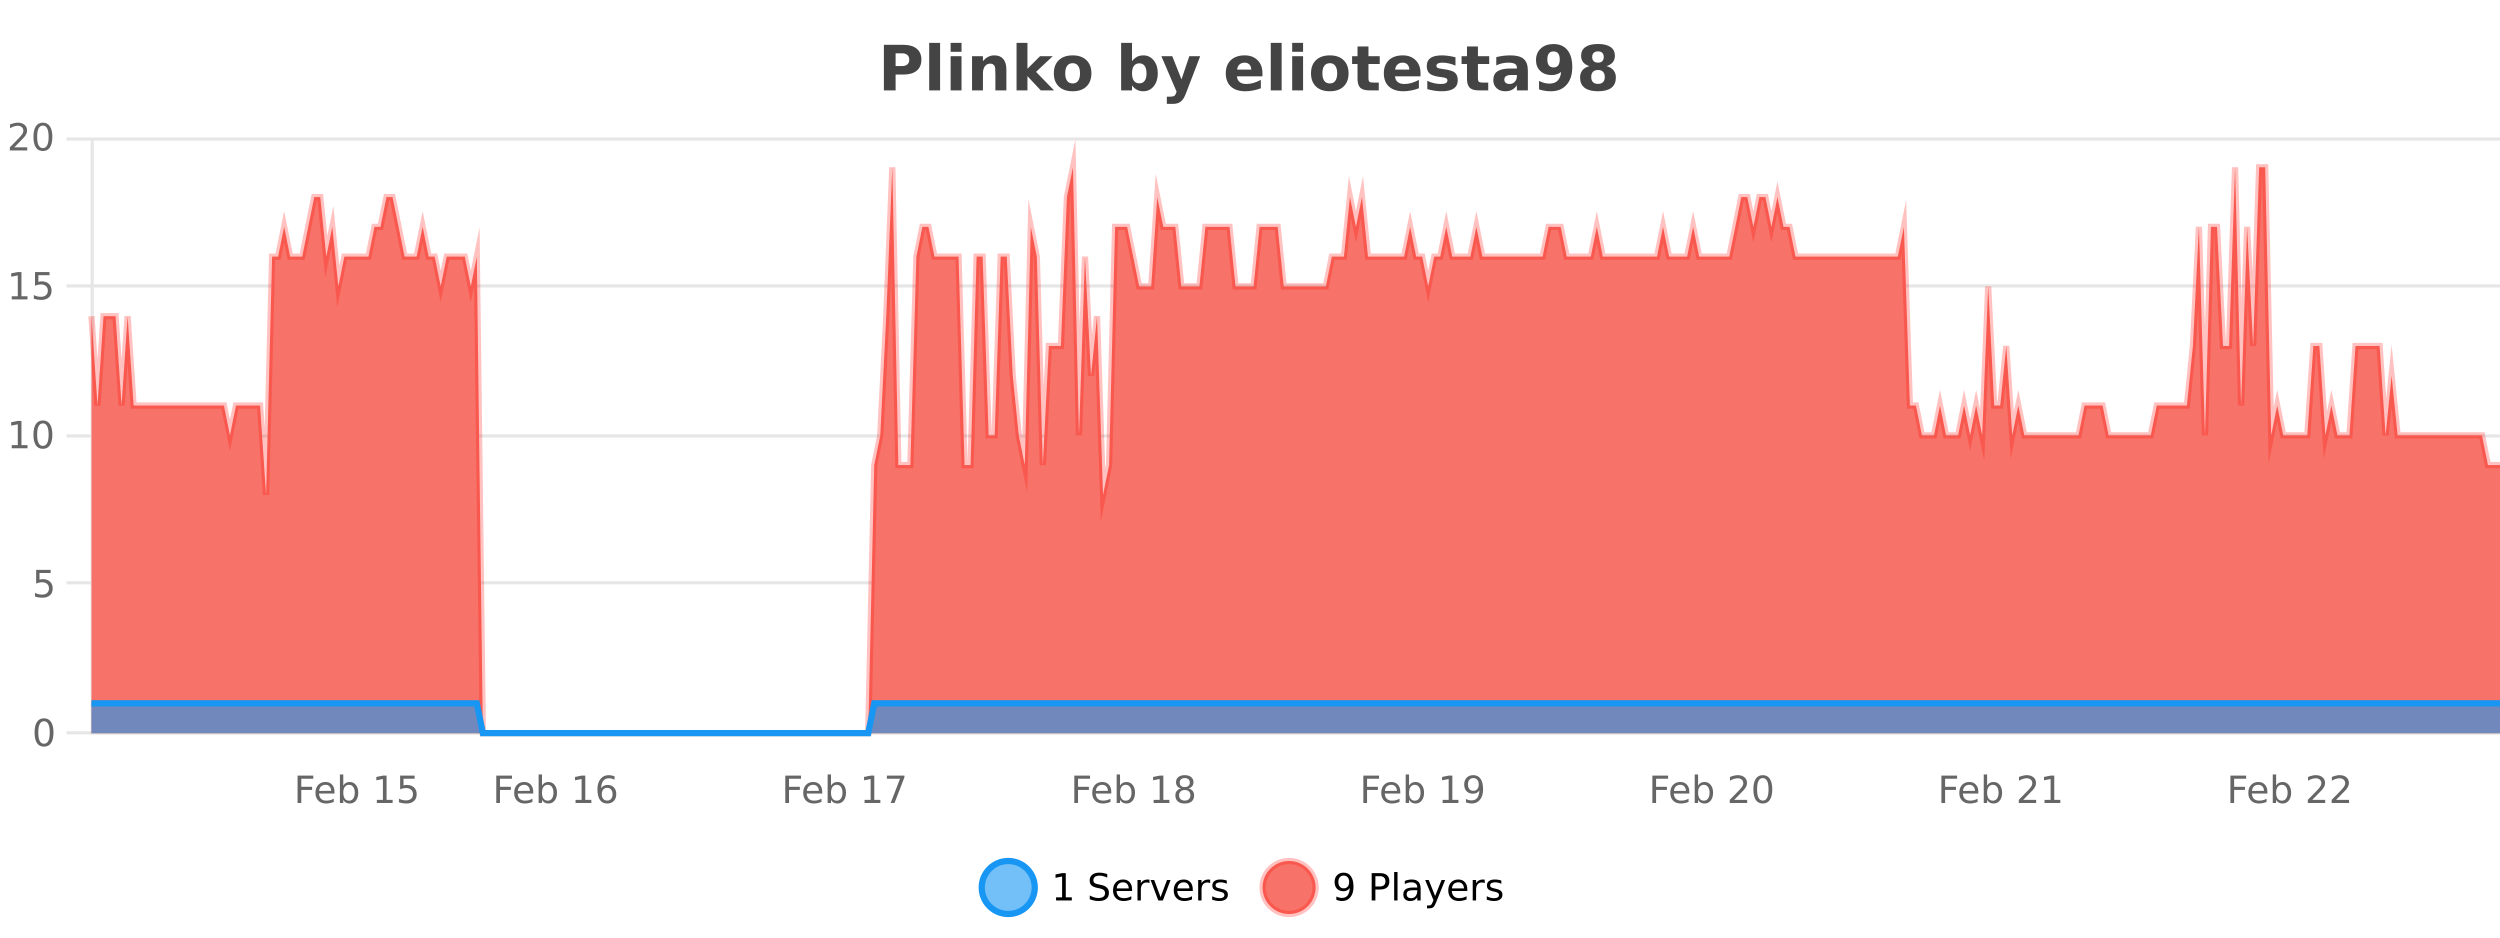 <?xml version="1.0" encoding="UTF-8"?>
<svg xmlns="http://www.w3.org/2000/svg" xmlns:xlink="http://www.w3.org/1999/xlink" width="800pt" height="300pt" viewBox="0 0 800 300" version="1.1">
<defs>
<clipPath id="clip1">
  <path d="M 285 263 L 360 263 L 360 300 L 285 300 Z M 285 263 "/>
</clipPath>
<clipPath id="clip2">
  <path d="M 375 263 L 450 263 L 450 300 L 375 300 Z M 375 263 "/>
</clipPath>
<clipPath id="clip3">
  <path d="M 29.27 53 L 800 53 L 800 234.602 L 29.27 234.602 Z M 29.27 53 "/>
</clipPath>
<clipPath id="clip4">
  <path d="M 28.27 43 L 800 43 L 800 235.602 L 28.27 235.602 Z M 28.27 43 "/>
</clipPath>
<clipPath id="clip5">
  <path d="M 29.27 225 L 800 225 L 800 234.602 L 29.27 234.602 Z M 29.27 225 "/>
</clipPath>
<clipPath id="clip6">
  <path d="M 28.27 196 L 800 196 L 800 235.602 L 28.27 235.602 Z M 28.27 196 "/>
</clipPath>
</defs>
<g id="surface336871">
<rect x="0" y="0" width="800" height="300" style="fill:rgb(100%,100%,100%);fill-opacity:1;stroke:none;"/>
<path style="fill:none;stroke-width:1;stroke-linecap:butt;stroke-linejoin:miter;stroke:rgb(0%,0%,0%);stroke-opacity:0.098;stroke-miterlimit:10;" d="M 30 234.5 L 800 234.5 "/>
<path style="fill:none;stroke-width:1;stroke-linecap:butt;stroke-linejoin:miter;stroke:rgb(0%,0%,0%);stroke-opacity:0.098;stroke-miterlimit:10;" d="M 21.27 234.5 L 29 234.5 "/>
<path style="fill:none;stroke-width:1;stroke-linecap:butt;stroke-linejoin:miter;stroke:rgb(0%,0%,0%);stroke-opacity:0.098;stroke-miterlimit:10;" d="M 30 186.5 L 800 186.5 "/>
<path style="fill:none;stroke-width:1;stroke-linecap:butt;stroke-linejoin:miter;stroke:rgb(0%,0%,0%);stroke-opacity:0.098;stroke-miterlimit:10;" d="M 21.27 186.5 L 29 186.5 "/>
<path style="fill:none;stroke-width:1;stroke-linecap:butt;stroke-linejoin:miter;stroke:rgb(0%,0%,0%);stroke-opacity:0.098;stroke-miterlimit:10;" d="M 30 139.5 L 800 139.5 "/>
<path style="fill:none;stroke-width:1;stroke-linecap:butt;stroke-linejoin:miter;stroke:rgb(0%,0%,0%);stroke-opacity:0.098;stroke-miterlimit:10;" d="M 21.27 139.5 L 29 139.5 "/>
<path style="fill:none;stroke-width:1;stroke-linecap:butt;stroke-linejoin:miter;stroke:rgb(0%,0%,0%);stroke-opacity:0.098;stroke-miterlimit:10;" d="M 30 91.5 L 800 91.5 "/>
<path style="fill:none;stroke-width:1;stroke-linecap:butt;stroke-linejoin:miter;stroke:rgb(0%,0%,0%);stroke-opacity:0.098;stroke-miterlimit:10;" d="M 21.27 91.5 L 29 91.5 "/>
<path style="fill:none;stroke-width:1;stroke-linecap:butt;stroke-linejoin:miter;stroke:rgb(0%,0%,0%);stroke-opacity:0.098;stroke-miterlimit:10;" d="M 30 44.5 L 800 44.5 "/>
<path style="fill:none;stroke-width:1;stroke-linecap:butt;stroke-linejoin:miter;stroke:rgb(0%,0%,0%);stroke-opacity:0.098;stroke-miterlimit:10;" d="M 21.27 44.5 L 29 44.5 "/>
<path style=" stroke:none;fill-rule:nonzero;fill:rgb(9.02%,58.824%,95.294%);fill-opacity:0.6;" d="M 331.121 284 C 331.121 288.688 327.324 292.484 322.637 292.484 C 317.953 292.484 314.152 288.688 314.152 284 C 314.152 279.312 317.953 275.516 322.637 275.516 C 327.324 275.516 331.121 279.312 331.121 284 Z M 331.121 284 "/>
<g clip-path="url(#clip1)" clip-rule="nonzero">
<path style="fill:none;stroke-width:2;stroke-linecap:butt;stroke-linejoin:miter;stroke:rgb(9.02%,58.824%,95.294%);stroke-opacity:1;stroke-miterlimit:10;" d="M 331.121 284 C 331.121 288.688 327.324 292.484 322.637 292.484 C 317.953 292.484 314.152 288.688 314.152 284 C 314.152 279.312 317.953 275.516 322.637 275.516 C 327.324 275.516 331.121 279.312 331.121 284 Z M 331.121 284 "/>
</g>
<path style=" stroke:none;fill-rule:nonzero;fill:rgb(0%,0%,0%);fill-opacity:1;" d="M 337.938 287.156 L 339.875 287.156 L 339.875 280.484 L 337.766 280.906 L 337.766 279.828 L 339.859 279.406 L 341.047 279.406 L 341.047 287.156 L 342.984 287.156 L 342.984 288.156 L 337.938 288.156 Z M 354.32 279.688 L 354.32 280.844 C 353.871 280.637 353.445 280.48 353.039 280.375 C 352.641 280.262 352.262 280.203 351.898 280.203 C 351.25 280.203 350.75 280.328 350.398 280.578 C 350.055 280.828 349.883 281.188 349.883 281.656 C 349.883 282.043 349.996 282.336 350.227 282.531 C 350.453 282.73 350.898 282.887 351.555 283 L 352.258 283.156 C 353.141 283.324 353.793 283.621 354.211 284.047 C 354.637 284.465 354.852 285.027 354.852 285.734 C 354.852 286.59 354.562 287.234 353.992 287.672 C 353.43 288.109 352.594 288.328 351.492 288.328 C 351.086 288.328 350.648 288.281 350.18 288.188 C 349.711 288.094 349.227 287.953 348.727 287.766 L 348.727 286.547 C 349.203 286.82 349.672 287.023 350.133 287.156 C 350.602 287.293 351.055 287.359 351.492 287.359 C 352.168 287.359 352.688 287.23 353.055 286.969 C 353.43 286.699 353.617 286.32 353.617 285.828 C 353.617 285.402 353.48 285.07 353.211 284.828 C 352.949 284.578 352.516 284.398 351.914 284.281 L 351.195 284.141 C 350.309 283.965 349.668 283.688 349.273 283.312 C 348.887 282.938 348.695 282.418 348.695 281.75 C 348.695 280.969 348.965 280.359 349.508 279.922 C 350.047 279.477 350.797 279.25 351.758 279.25 C 352.172 279.25 352.59 279.289 353.008 279.359 C 353.434 279.434 353.871 279.543 354.32 279.688 Z M 362.266 284.609 L 362.266 285.125 L 357.297 285.125 C 357.348 285.875 357.57 286.445 357.969 286.828 C 358.375 287.215 358.93 287.406 359.641 287.406 C 360.055 287.406 360.457 287.359 360.844 287.266 C 361.238 287.164 361.629 287.008 362.016 286.797 L 362.016 287.828 C 361.617 287.984 361.219 288.105 360.812 288.188 C 360.406 288.281 359.992 288.328 359.578 288.328 C 358.535 288.328 357.707 288.027 357.094 287.422 C 356.477 286.809 356.172 285.98 356.172 284.938 C 356.172 283.867 356.461 283.016 357.047 282.391 C 357.629 281.758 358.41 281.438 359.391 281.438 C 360.273 281.438 360.973 281.727 361.484 282.297 C 362.004 282.859 362.266 283.633 362.266 284.609 Z M 361.188 284.281 C 361.176 283.699 361.008 283.23 360.688 282.875 C 360.363 282.523 359.938 282.344 359.406 282.344 C 358.801 282.344 358.316 282.516 357.953 282.859 C 357.598 283.203 357.395 283.684 357.344 284.297 Z M 367.836 282.594 C 367.711 282.531 367.574 282.484 367.43 282.453 C 367.293 282.414 367.137 282.391 366.961 282.391 C 366.355 282.391 365.887 282.59 365.555 282.984 C 365.23 283.383 365.07 283.953 365.07 284.703 L 365.07 288.156 L 363.992 288.156 L 363.992 281.594 L 365.07 281.594 L 365.07 282.609 C 365.297 282.215 365.594 281.922 365.961 281.734 C 366.324 281.539 366.766 281.438 367.289 281.438 C 367.359 281.438 367.438 281.445 367.523 281.453 C 367.617 281.465 367.715 281.48 367.82 281.5 Z M 368.195 281.594 L 369.336 281.594 L 371.383 287.094 L 373.445 281.594 L 374.586 281.594 L 372.117 288.156 L 370.648 288.156 Z M 381.688 284.609 L 381.688 285.125 L 376.719 285.125 C 376.77 285.875 376.992 286.445 377.391 286.828 C 377.797 287.215 378.352 287.406 379.062 287.406 C 379.477 287.406 379.879 287.359 380.266 287.266 C 380.66 287.164 381.051 287.008 381.438 286.797 L 381.438 287.828 C 381.039 287.984 380.641 288.105 380.234 288.188 C 379.828 288.281 379.414 288.328 379 288.328 C 377.957 288.328 377.129 288.027 376.516 287.422 C 375.898 286.809 375.594 285.98 375.594 284.938 C 375.594 283.867 375.883 283.016 376.469 282.391 C 377.051 281.758 377.832 281.438 378.812 281.438 C 379.695 281.438 380.395 281.727 380.906 282.297 C 381.426 282.859 381.688 283.633 381.688 284.609 Z M 380.609 284.281 C 380.598 283.699 380.43 283.23 380.109 282.875 C 379.785 282.523 379.359 282.344 378.828 282.344 C 378.223 282.344 377.738 282.516 377.375 282.859 C 377.02 283.203 376.816 283.684 376.766 284.297 Z M 387.258 282.594 C 387.133 282.531 386.996 282.484 386.852 282.453 C 386.715 282.414 386.559 282.391 386.383 282.391 C 385.777 282.391 385.309 282.59 384.977 282.984 C 384.652 283.383 384.492 283.953 384.492 284.703 L 384.492 288.156 L 383.414 288.156 L 383.414 281.594 L 384.492 281.594 L 384.492 282.609 C 384.719 282.215 385.016 281.922 385.383 281.734 C 385.746 281.539 386.188 281.438 386.711 281.438 C 386.781 281.438 386.859 281.445 386.945 281.453 C 387.039 281.465 387.137 281.48 387.242 281.5 Z M 392.562 281.781 L 392.562 282.812 C 392.258 282.656 391.941 282.543 391.609 282.469 C 391.285 282.387 390.945 282.344 390.594 282.344 C 390.062 282.344 389.66 282.43 389.391 282.594 C 389.117 282.75 388.984 282.996 388.984 283.328 C 388.984 283.578 389.078 283.777 389.266 283.922 C 389.461 284.059 389.852 284.188 390.438 284.312 L 390.797 284.406 C 391.566 284.562 392.113 284.793 392.438 285.094 C 392.758 285.398 392.922 285.812 392.922 286.344 C 392.922 286.961 392.676 287.445 392.188 287.797 C 391.707 288.152 391.047 288.328 390.203 288.328 C 389.848 288.328 389.477 288.289 389.094 288.219 C 388.719 288.156 388.32 288.059 387.906 287.922 L 387.906 286.797 C 388.301 287.008 388.691 287.164 389.078 287.266 C 389.461 287.371 389.848 287.422 390.234 287.422 C 390.734 287.422 391.117 287.34 391.391 287.172 C 391.672 286.996 391.812 286.746 391.812 286.422 C 391.812 286.133 391.711 285.906 391.516 285.75 C 391.316 285.594 390.883 285.445 390.219 285.297 L 389.844 285.219 C 389.176 285.074 388.691 284.855 388.391 284.562 C 388.098 284.273 387.953 283.875 387.953 283.375 C 387.953 282.75 388.172 282.273 388.609 281.938 C 389.047 281.605 389.664 281.438 390.469 281.438 C 390.863 281.438 391.238 281.469 391.594 281.531 C 391.945 281.586 392.27 281.668 392.562 281.781 Z M 332.637 277.016 "/>
<path style=" stroke:none;fill-rule:nonzero;fill:rgb(96.863%,44.706%,40.784%);fill-opacity:1;" d="M 420.988 284 C 420.988 288.688 417.191 292.484 412.504 292.484 C 407.82 292.484 404.02 288.688 404.02 284 C 404.02 279.312 407.82 275.516 412.504 275.516 C 417.191 275.516 420.988 279.312 420.988 284 Z M 420.988 284 "/>
<g clip-path="url(#clip2)" clip-rule="nonzero">
<path style="fill:none;stroke-width:2;stroke-linecap:butt;stroke-linejoin:miter;stroke:rgb(100%,4.706%,0%);stroke-opacity:0.247;stroke-miterlimit:10;" d="M 420.988 284 C 420.988 288.688 417.191 292.484 412.504 292.484 C 407.82 292.484 404.02 288.688 404.02 284 C 404.02 279.312 407.82 275.516 412.504 275.516 C 417.191 275.516 420.988 279.312 420.988 284 Z M 420.988 284 "/>
</g>
<path style=" stroke:none;fill-rule:nonzero;fill:rgb(0%,0%,0%);fill-opacity:1;" d="M 427.633 287.969 L 427.633 286.891 C 427.934 287.039 428.234 287.148 428.539 287.219 C 428.84 287.293 429.141 287.328 429.445 287.328 C 430.227 287.328 430.82 287.07 431.227 286.547 C 431.641 286.016 431.875 285.215 431.93 284.141 C 431.711 284.484 431.422 284.746 431.07 284.922 C 430.727 285.102 430.34 285.188 429.914 285.188 C 429.039 285.188 428.344 284.93 427.836 284.406 C 427.324 283.875 427.07 283.148 427.07 282.219 C 427.07 281.324 427.336 280.605 427.867 280.062 C 428.398 279.523 429.105 279.25 429.992 279.25 C 431 279.25 431.773 279.641 432.305 280.422 C 432.844 281.195 433.117 282.32 433.117 283.797 C 433.117 285.172 432.789 286.273 432.133 287.094 C 431.477 287.918 430.594 288.328 429.492 288.328 C 429.188 288.328 428.887 288.297 428.586 288.234 C 428.281 288.18 427.965 288.094 427.633 287.969 Z M 429.992 284.266 C 430.523 284.266 430.945 284.086 431.258 283.719 C 431.57 283.355 431.727 282.855 431.727 282.219 C 431.727 281.594 431.57 281.102 431.258 280.734 C 430.945 280.371 430.523 280.188 429.992 280.188 C 429.461 280.188 429.039 280.371 428.727 280.734 C 428.422 281.102 428.273 281.594 428.273 282.219 C 428.273 282.855 428.422 283.355 428.727 283.719 C 429.039 284.086 429.461 284.266 429.992 284.266 Z M 440.125 280.375 L 440.125 283.672 L 441.609 283.672 C 442.16 283.672 442.586 283.531 442.891 283.25 C 443.191 282.961 443.344 282.547 443.344 282.016 C 443.344 281.496 443.191 281.094 442.891 280.812 C 442.586 280.523 442.16 280.375 441.609 280.375 Z M 438.938 279.406 L 441.609 279.406 C 442.598 279.406 443.344 279.633 443.844 280.078 C 444.344 280.516 444.594 281.164 444.594 282.016 C 444.594 282.883 444.344 283.539 443.844 283.984 C 443.344 284.422 442.598 284.641 441.609 284.641 L 440.125 284.641 L 440.125 288.156 L 438.938 288.156 Z M 446.129 279.031 L 447.207 279.031 L 447.207 288.156 L 446.129 288.156 Z M 452.445 284.859 C 451.578 284.859 450.977 284.961 450.633 285.156 C 450.297 285.355 450.133 285.695 450.133 286.172 C 450.133 286.559 450.258 286.867 450.508 287.094 C 450.766 287.312 451.109 287.422 451.539 287.422 C 452.141 287.422 452.621 287.215 452.977 286.797 C 453.34 286.371 453.523 285.805 453.523 285.094 L 453.523 284.859 Z M 454.602 284.406 L 454.602 288.156 L 453.523 288.156 L 453.523 287.156 C 453.273 287.555 452.965 287.852 452.602 288.047 C 452.234 288.234 451.789 288.328 451.258 288.328 C 450.578 288.328 450.043 288.141 449.648 287.766 C 449.25 287.383 449.055 286.875 449.055 286.25 C 449.055 285.512 449.297 284.953 449.789 284.578 C 450.289 284.203 451.027 284.016 452.008 284.016 L 453.523 284.016 L 453.523 283.906 C 453.523 283.406 453.355 283.023 453.023 282.75 C 452.699 282.48 452.246 282.344 451.664 282.344 C 451.289 282.344 450.918 282.391 450.555 282.484 C 450.199 282.578 449.859 282.715 449.539 282.891 L 449.539 281.891 C 449.934 281.734 450.312 281.621 450.68 281.547 C 451.055 281.477 451.418 281.438 451.773 281.438 C 452.719 281.438 453.43 281.684 453.898 282.172 C 454.367 282.664 454.602 283.406 454.602 284.406 Z M 459.551 288.766 C 459.246 289.547 458.949 290.055 458.66 290.297 C 458.367 290.535 457.98 290.656 457.504 290.656 L 456.645 290.656 L 456.645 289.75 L 457.27 289.75 C 457.57 289.75 457.801 289.676 457.957 289.531 C 458.121 289.395 458.305 289.066 458.504 288.547 L 458.707 288.047 L 456.051 281.594 L 457.191 281.594 L 459.238 286.719 L 461.301 281.594 L 462.441 281.594 Z M 469.543 284.609 L 469.543 285.125 L 464.574 285.125 C 464.625 285.875 464.848 286.445 465.246 286.828 C 465.652 287.215 466.207 287.406 466.918 287.406 C 467.332 287.406 467.734 287.359 468.121 287.266 C 468.516 287.164 468.906 287.008 469.293 286.797 L 469.293 287.828 C 468.895 287.984 468.496 288.105 468.09 288.188 C 467.684 288.281 467.27 288.328 466.855 288.328 C 465.812 288.328 464.984 288.027 464.371 287.422 C 463.754 286.809 463.449 285.98 463.449 284.938 C 463.449 283.867 463.738 283.016 464.324 282.391 C 464.906 281.758 465.688 281.438 466.668 281.438 C 467.551 281.438 468.25 281.727 468.762 282.297 C 469.281 282.859 469.543 283.633 469.543 284.609 Z M 468.465 284.281 C 468.453 283.699 468.285 283.23 467.965 282.875 C 467.641 282.523 467.215 282.344 466.684 282.344 C 466.078 282.344 465.594 282.516 465.23 282.859 C 464.875 283.203 464.672 283.684 464.621 284.297 Z M 475.113 282.594 C 474.988 282.531 474.852 282.484 474.707 282.453 C 474.57 282.414 474.414 282.391 474.238 282.391 C 473.633 282.391 473.164 282.59 472.832 282.984 C 472.508 283.383 472.348 283.953 472.348 284.703 L 472.348 288.156 L 471.27 288.156 L 471.27 281.594 L 472.348 281.594 L 472.348 282.609 C 472.574 282.215 472.871 281.922 473.238 281.734 C 473.602 281.539 474.043 281.438 474.566 281.438 C 474.637 281.438 474.715 281.445 474.801 281.453 C 474.895 281.465 474.992 281.48 475.098 281.5 Z M 480.422 281.781 L 480.422 282.812 C 480.117 282.656 479.801 282.543 479.469 282.469 C 479.145 282.387 478.805 282.344 478.453 282.344 C 477.922 282.344 477.52 282.43 477.25 282.594 C 476.977 282.75 476.844 282.996 476.844 283.328 C 476.844 283.578 476.938 283.777 477.125 283.922 C 477.32 284.059 477.711 284.188 478.297 284.312 L 478.656 284.406 C 479.426 284.562 479.973 284.793 480.297 285.094 C 480.617 285.398 480.781 285.812 480.781 286.344 C 480.781 286.961 480.535 287.445 480.047 287.797 C 479.566 288.152 478.906 288.328 478.062 288.328 C 477.707 288.328 477.336 288.289 476.953 288.219 C 476.578 288.156 476.18 288.059 475.766 287.922 L 475.766 286.797 C 476.16 287.008 476.551 287.164 476.938 287.266 C 477.32 287.371 477.707 287.422 478.094 287.422 C 478.594 287.422 478.977 287.34 479.25 287.172 C 479.531 286.996 479.672 286.746 479.672 286.422 C 479.672 286.133 479.57 285.906 479.375 285.75 C 479.176 285.594 478.742 285.445 478.078 285.297 L 477.703 285.219 C 477.035 285.074 476.551 284.855 476.25 284.562 C 475.957 284.273 475.812 283.875 475.812 283.375 C 475.812 282.75 476.031 282.273 476.469 281.938 C 476.906 281.605 477.523 281.438 478.328 281.438 C 478.723 281.438 479.098 281.469 479.453 281.531 C 479.805 281.586 480.129 281.668 480.422 281.781 Z M 422.504 277.016 "/>
<path style=" stroke:none;fill-rule:nonzero;fill:rgb(26.667%,26.667%,26.667%);fill-opacity:1;" d="M 282.844 14.344 L 289.078 14.344 C 290.93 14.344 292.352 14.758 293.344 15.578 C 294.344 16.402 294.844 17.574 294.844 19.094 C 294.844 20.625 294.344 21.805 293.344 22.625 C 292.352 23.449 290.93 23.859 289.078 23.859 L 286.594 23.859 L 286.594 28.922 L 282.844 28.922 Z M 286.594 17.062 L 286.594 21.141 L 288.672 21.141 C 289.398 21.141 289.961 20.965 290.359 20.609 C 290.766 20.258 290.969 19.75 290.969 19.094 C 290.969 18.449 290.766 17.949 290.359 17.594 C 289.961 17.242 289.398 17.062 288.672 17.062 Z M 297.344 13.719 L 300.828 13.719 L 300.828 28.922 L 297.344 28.922 Z M 304.203 17.984 L 307.688 17.984 L 307.688 28.922 L 304.203 28.922 Z M 304.203 13.719 L 307.688 13.719 L 307.688 16.578 L 304.203 16.578 Z M 322.039 22.266 L 322.039 28.922 L 318.523 28.922 L 318.523 23.828 C 318.523 22.883 318.5 22.23 318.461 21.875 C 318.418 21.512 318.344 21.246 318.242 21.078 C 318.105 20.852 317.918 20.672 317.68 20.547 C 317.449 20.422 317.184 20.359 316.883 20.359 C 316.152 20.359 315.578 20.641 315.164 21.203 C 314.746 21.766 314.539 22.547 314.539 23.547 L 314.539 28.922 L 311.055 28.922 L 311.055 17.984 L 314.539 17.984 L 314.539 19.578 C 315.07 18.945 315.633 18.477 316.227 18.172 C 316.82 17.871 317.469 17.719 318.18 17.719 C 319.449 17.719 320.406 18.109 321.055 18.891 C 321.711 19.664 322.039 20.789 322.039 22.266 Z M 325.297 13.719 L 328.781 13.719 L 328.781 22 L 332.812 17.984 L 336.875 17.984 L 331.531 23 L 337.297 28.922 L 333.047 28.922 L 328.781 24.359 L 328.781 28.922 L 325.297 28.922 Z M 343.262 20.219 C 342.48 20.219 341.887 20.5 341.48 21.062 C 341.074 21.617 340.871 22.418 340.871 23.469 C 340.871 24.512 341.074 25.312 341.48 25.875 C 341.887 26.43 342.48 26.703 343.262 26.703 C 344.02 26.703 344.598 26.43 344.996 25.875 C 345.402 25.312 345.605 24.512 345.605 23.469 C 345.605 22.418 345.402 21.617 344.996 21.062 C 344.598 20.5 344.02 20.219 343.262 20.219 Z M 343.262 17.719 C 345.137 17.719 346.598 18.23 347.652 19.25 C 348.715 20.262 349.246 21.668 349.246 23.469 C 349.246 25.262 348.715 26.668 347.652 27.688 C 346.598 28.699 345.137 29.203 343.262 29.203 C 341.363 29.203 339.887 28.699 338.824 27.688 C 337.762 26.668 337.23 25.262 337.23 23.469 C 337.23 21.668 337.762 20.262 338.824 19.25 C 339.887 18.23 341.363 17.719 343.262 17.719 Z M 364.574 26.672 C 365.324 26.672 365.895 26.402 366.293 25.859 C 366.688 25.309 366.887 24.512 366.887 23.469 C 366.887 22.43 366.688 21.637 366.293 21.094 C 365.895 20.543 365.324 20.266 364.574 20.266 C 363.824 20.266 363.246 20.543 362.84 21.094 C 362.441 21.637 362.246 22.43 362.246 23.469 C 362.246 24.5 362.441 25.293 362.84 25.844 C 363.246 26.398 363.824 26.672 364.574 26.672 Z M 362.246 19.578 C 362.734 18.945 363.27 18.477 363.855 18.172 C 364.438 17.871 365.109 17.719 365.871 17.719 C 367.223 17.719 368.332 18.258 369.199 19.328 C 370.062 20.402 370.496 21.781 370.496 23.469 C 370.496 25.148 370.062 26.523 369.199 27.594 C 368.332 28.668 367.223 29.203 365.871 29.203 C 365.109 29.203 364.438 29.051 363.855 28.75 C 363.27 28.449 362.734 27.98 362.246 27.344 L 362.246 28.922 L 358.762 28.922 L 358.762 13.719 L 362.246 13.719 Z M 371.641 17.984 L 375.125 17.984 L 378.078 25.406 L 380.578 17.984 L 384.062 17.984 L 379.469 29.953 C 379.008 31.172 378.469 32.02 377.844 32.5 C 377.227 32.988 376.422 33.234 375.422 33.234 L 373.391 33.234 L 373.391 30.938 L 374.484 30.938 C 375.078 30.938 375.508 30.844 375.781 30.656 C 376.051 30.469 376.258 30.129 376.406 29.641 L 376.516 29.344 Z M 403.984 23.422 L 403.984 24.422 L 395.812 24.422 C 395.895 25.246 396.191 25.859 396.703 26.266 C 397.211 26.672 397.922 26.875 398.828 26.875 C 399.566 26.875 400.32 26.766 401.094 26.547 C 401.863 26.328 402.656 26 403.469 25.562 L 403.469 28.25 C 402.645 28.562 401.816 28.797 400.984 28.953 C 400.16 29.117 399.336 29.203 398.516 29.203 C 396.535 29.203 394.992 28.703 393.891 27.703 C 392.797 26.695 392.25 25.281 392.25 23.469 C 392.25 21.68 392.785 20.273 393.859 19.25 C 394.941 18.23 396.426 17.719 398.312 17.719 C 400.031 17.719 401.406 18.242 402.438 19.281 C 403.469 20.312 403.984 21.695 403.984 23.422 Z M 400.391 22.266 C 400.391 21.602 400.195 21.062 399.812 20.656 C 399.426 20.25 398.922 20.047 398.297 20.047 C 397.617 20.047 397.066 20.242 396.641 20.625 C 396.223 21 395.961 21.547 395.859 22.266 Z M 406.641 13.719 L 410.125 13.719 L 410.125 28.922 L 406.641 28.922 Z M 413.5 17.984 L 416.984 17.984 L 416.984 28.922 L 413.5 28.922 Z M 413.5 13.719 L 416.984 13.719 L 416.984 16.578 L 413.5 16.578 Z M 425.555 20.219 C 424.773 20.219 424.18 20.5 423.773 21.062 C 423.367 21.617 423.164 22.418 423.164 23.469 C 423.164 24.512 423.367 25.312 423.773 25.875 C 424.18 26.43 424.773 26.703 425.555 26.703 C 426.312 26.703 426.891 26.43 427.289 25.875 C 427.695 25.312 427.898 24.512 427.898 23.469 C 427.898 22.418 427.695 21.617 427.289 21.062 C 426.891 20.5 426.312 20.219 425.555 20.219 Z M 425.555 17.719 C 427.43 17.719 428.891 18.23 429.945 19.25 C 431.008 20.262 431.539 21.668 431.539 23.469 C 431.539 25.262 431.008 26.668 429.945 27.688 C 428.891 28.699 427.43 29.203 425.555 29.203 C 423.656 29.203 422.18 28.699 421.117 27.688 C 420.055 26.668 419.523 25.262 419.523 23.469 C 419.523 21.668 420.055 20.262 421.117 19.25 C 422.18 18.23 423.656 17.719 425.555 17.719 Z M 437.906 14.875 L 437.906 17.984 L 441.516 17.984 L 441.516 20.484 L 437.906 20.484 L 437.906 25.125 C 437.906 25.637 438.004 25.98 438.203 26.156 C 438.41 26.336 438.812 26.422 439.406 26.422 L 441.203 26.422 L 441.203 28.922 L 438.203 28.922 C 436.828 28.922 435.848 28.637 435.266 28.062 C 434.691 27.48 434.406 26.5 434.406 25.125 L 434.406 20.484 L 432.672 20.484 L 432.672 17.984 L 434.406 17.984 L 434.406 14.875 Z M 454.562 23.422 L 454.562 24.422 L 446.391 24.422 C 446.473 25.246 446.77 25.859 447.281 26.266 C 447.789 26.672 448.5 26.875 449.406 26.875 C 450.145 26.875 450.898 26.766 451.672 26.547 C 452.441 26.328 453.234 26 454.047 25.562 L 454.047 28.25 C 453.223 28.562 452.395 28.797 451.562 28.953 C 450.738 29.117 449.914 29.203 449.094 29.203 C 447.113 29.203 445.57 28.703 444.469 27.703 C 443.375 26.695 442.828 25.281 442.828 23.469 C 442.828 21.68 443.363 20.273 444.438 19.25 C 445.52 18.23 447.004 17.719 448.891 17.719 C 450.609 17.719 451.984 18.242 453.016 19.281 C 454.047 20.312 454.562 21.695 454.562 23.422 Z M 450.969 22.266 C 450.969 21.602 450.773 21.062 450.391 20.656 C 450.004 20.25 449.5 20.047 448.875 20.047 C 448.195 20.047 447.645 20.242 447.219 20.625 C 446.801 21 446.539 21.547 446.438 22.266 Z M 465.75 18.328 L 465.75 20.984 C 465.008 20.672 464.289 20.438 463.594 20.281 C 462.895 20.125 462.234 20.047 461.609 20.047 C 460.953 20.047 460.461 20.133 460.141 20.297 C 459.816 20.465 459.656 20.719 459.656 21.062 C 459.656 21.344 459.773 21.559 460.016 21.703 C 460.266 21.852 460.703 21.961 461.328 22.031 L 461.953 22.125 C 463.742 22.355 464.945 22.73 465.562 23.25 C 466.176 23.773 466.484 24.59 466.484 25.703 C 466.484 26.871 466.051 27.746 465.188 28.328 C 464.332 28.914 463.055 29.203 461.359 29.203 C 460.629 29.203 459.879 29.145 459.109 29.031 C 458.336 28.918 457.547 28.746 456.734 28.516 L 456.734 25.859 C 457.43 26.203 458.145 26.461 458.875 26.625 C 459.602 26.793 460.348 26.875 461.109 26.875 C 461.797 26.875 462.312 26.781 462.656 26.594 C 463 26.406 463.172 26.125 463.172 25.75 C 463.172 25.438 463.051 25.211 462.812 25.062 C 462.57 24.906 462.098 24.789 461.391 24.703 L 460.781 24.625 C 459.219 24.43 458.125 24.07 457.5 23.547 C 456.875 23.016 456.562 22.215 456.562 21.141 C 456.562 19.984 456.957 19.125 457.75 18.562 C 458.551 18 459.77 17.719 461.406 17.719 C 462.051 17.719 462.727 17.773 463.438 17.875 C 464.145 17.969 464.914 18.121 465.75 18.328 Z M 472.938 14.875 L 472.938 17.984 L 476.547 17.984 L 476.547 20.484 L 472.938 20.484 L 472.938 25.125 C 472.938 25.637 473.035 25.98 473.234 26.156 C 473.441 26.336 473.844 26.422 474.438 26.422 L 476.234 26.422 L 476.234 28.922 L 473.234 28.922 C 471.859 28.922 470.879 28.637 470.297 28.062 C 469.723 27.48 469.438 26.5 469.438 25.125 L 469.438 20.484 L 467.703 20.484 L 467.703 17.984 L 469.438 17.984 L 469.438 14.875 Z M 483.574 24 C 482.844 24 482.297 24.125 481.934 24.375 C 481.566 24.617 481.387 24.98 481.387 25.469 C 481.387 25.906 481.531 26.25 481.824 26.5 C 482.125 26.75 482.535 26.875 483.059 26.875 C 483.715 26.875 484.266 26.641 484.715 26.172 C 485.172 25.703 485.402 25.117 485.402 24.406 L 485.402 24 Z M 488.918 22.688 L 488.918 28.922 L 485.402 28.922 L 485.402 27.297 C 484.934 27.965 484.402 28.449 483.809 28.75 C 483.223 29.051 482.512 29.203 481.668 29.203 C 480.543 29.203 479.625 28.875 478.918 28.219 C 478.207 27.555 477.855 26.695 477.855 25.641 C 477.855 24.359 478.293 23.422 479.168 22.828 C 480.051 22.227 481.441 21.922 483.34 21.922 L 485.402 21.922 L 485.402 21.641 C 485.402 21.09 485.184 20.688 484.746 20.438 C 484.309 20.18 483.625 20.047 482.699 20.047 C 481.949 20.047 481.25 20.125 480.605 20.281 C 479.957 20.43 479.359 20.648 478.809 20.938 L 478.809 18.281 C 479.559 18.094 480.309 17.953 481.059 17.859 C 481.816 17.766 482.578 17.719 483.34 17.719 C 485.309 17.719 486.73 18.109 487.605 18.891 C 488.48 19.664 488.918 20.93 488.918 22.688 Z M 492.492 28.594 L 492.492 25.906 C 493.094 26.188 493.668 26.402 494.211 26.547 C 494.762 26.684 495.305 26.75 495.836 26.75 C 496.949 26.75 497.82 26.438 498.445 25.812 C 499.07 25.188 499.438 24.266 499.555 23.047 C 499.117 23.371 498.641 23.617 498.133 23.781 C 497.633 23.938 497.09 24.016 496.508 24.016 C 495.016 24.016 493.812 23.586 492.898 22.719 C 491.98 21.844 491.523 20.699 491.523 19.281 C 491.523 17.711 492.031 16.453 493.055 15.516 C 494.074 14.57 495.438 14.094 497.148 14.094 C 499.055 14.094 500.527 14.734 501.57 16.016 C 502.609 17.297 503.133 19.109 503.133 21.453 C 503.133 23.871 502.523 25.766 501.305 27.141 C 500.086 28.516 498.414 29.203 496.289 29.203 C 495.609 29.203 494.961 29.148 494.336 29.047 C 493.711 28.953 493.094 28.805 492.492 28.594 Z M 497.133 21.578 C 497.789 21.578 498.281 21.367 498.617 20.938 C 498.949 20.512 499.117 19.871 499.117 19.016 C 499.117 18.172 498.949 17.539 498.617 17.109 C 498.281 16.672 497.789 16.453 497.133 16.453 C 496.477 16.453 495.98 16.672 495.648 17.109 C 495.312 17.539 495.148 18.172 495.148 19.016 C 495.148 19.871 495.312 20.512 495.648 20.938 C 495.98 21.367 496.477 21.578 497.133 21.578 Z M 511.375 22.391 C 510.664 22.391 510.125 22.586 509.75 22.969 C 509.375 23.355 509.188 23.906 509.188 24.625 C 509.188 25.344 509.375 25.898 509.75 26.281 C 510.125 26.656 510.664 26.844 511.375 26.844 C 512.07 26.844 512.602 26.656 512.969 26.281 C 513.344 25.898 513.531 25.344 513.531 24.625 C 513.531 23.906 513.344 23.355 512.969 22.969 C 512.602 22.586 512.07 22.391 511.375 22.391 Z M 508.625 21.156 C 507.738 20.887 507.07 20.477 506.625 19.922 C 506.176 19.371 505.953 18.684 505.953 17.859 C 505.953 16.633 506.41 15.695 507.328 15.047 C 508.242 14.402 509.594 14.078 511.375 14.078 C 513.133 14.078 514.473 14.402 515.391 15.047 C 516.305 15.684 516.766 16.621 516.766 17.859 C 516.766 18.684 516.535 19.371 516.078 19.922 C 515.629 20.477 514.961 20.887 514.078 21.156 C 515.066 21.43 515.812 21.871 516.312 22.484 C 516.82 23.102 517.078 23.875 517.078 24.812 C 517.078 26.262 516.598 27.355 515.641 28.094 C 514.68 28.836 513.258 29.203 511.375 29.203 C 509.477 29.203 508.047 28.836 507.078 28.094 C 506.109 27.355 505.625 26.262 505.625 24.812 C 505.625 23.875 505.875 23.102 506.375 22.484 C 506.883 21.871 507.633 21.43 508.625 21.156 Z M 509.5 18.234 C 509.5 18.82 509.66 19.266 509.984 19.578 C 510.305 19.891 510.77 20.047 511.375 20.047 C 511.957 20.047 512.406 19.891 512.719 19.578 C 513.039 19.266 513.203 18.82 513.203 18.234 C 513.203 17.664 513.039 17.219 512.719 16.906 C 512.406 16.594 511.957 16.438 511.375 16.438 C 510.77 16.438 510.305 16.594 509.984 16.906 C 509.66 17.219 509.5 17.664 509.5 18.234 Z M 281 10.359 "/>
<path style="fill:none;stroke-width:1;stroke-linecap:butt;stroke-linejoin:miter;stroke:rgb(0%,0%,0%);stroke-opacity:0.098;stroke-miterlimit:10;" d="M 29 234.5 L 801 234.5 "/>
<path style=" stroke:none;fill-rule:nonzero;fill:rgb(40%,40%,40%);fill-opacity:1;" d="M 95.223 248.203 L 100.254 248.203 L 100.254 249.203 L 96.41 249.203 L 96.41 251.781 L 99.879 251.781 L 99.879 252.781 L 96.41 252.781 L 96.41 256.953 L 95.223 256.953 Z M 107.047 253.406 L 107.047 253.922 L 102.078 253.922 C 102.129 254.672 102.352 255.242 102.75 255.625 C 103.156 256.012 103.711 256.203 104.422 256.203 C 104.836 256.203 105.238 256.156 105.625 256.062 C 106.02 255.961 106.41 255.805 106.797 255.594 L 106.797 256.625 C 106.398 256.781 106 256.902 105.594 256.984 C 105.188 257.078 104.773 257.125 104.359 257.125 C 103.316 257.125 102.488 256.824 101.875 256.219 C 101.258 255.605 100.953 254.777 100.953 253.734 C 100.953 252.664 101.242 251.812 101.828 251.188 C 102.41 250.555 103.191 250.234 104.172 250.234 C 105.055 250.234 105.754 250.523 106.266 251.094 C 106.785 251.656 107.047 252.43 107.047 253.406 Z M 105.969 253.078 C 105.957 252.496 105.789 252.027 105.469 251.672 C 105.145 251.32 104.719 251.141 104.188 251.141 C 103.582 251.141 103.098 251.312 102.734 251.656 C 102.379 252 102.176 252.48 102.125 253.094 Z M 113.523 253.672 C 113.523 252.883 113.355 252.262 113.023 251.812 C 112.699 251.367 112.258 251.141 111.695 251.141 C 111.121 251.141 110.668 251.367 110.336 251.812 C 110.012 252.262 109.852 252.883 109.852 253.672 C 109.852 254.465 110.012 255.09 110.336 255.547 C 110.668 255.996 111.121 256.219 111.695 256.219 C 112.258 256.219 112.699 255.996 113.023 255.547 C 113.355 255.09 113.523 254.465 113.523 253.672 Z M 109.852 251.391 C 110.078 250.996 110.367 250.703 110.711 250.516 C 111.055 250.328 111.465 250.234 111.945 250.234 C 112.746 250.234 113.398 250.555 113.898 251.188 C 114.398 251.812 114.648 252.641 114.648 253.672 C 114.648 254.703 114.398 255.539 113.898 256.172 C 113.398 256.809 112.746 257.125 111.945 257.125 C 111.465 257.125 111.055 257.031 110.711 256.844 C 110.367 256.648 110.078 256.355 109.852 255.969 L 109.852 256.953 L 108.773 256.953 L 108.773 247.828 L 109.852 247.828 Z M 120.594 255.953 L 122.531 255.953 L 122.531 249.281 L 120.422 249.703 L 120.422 248.625 L 122.516 248.203 L 123.703 248.203 L 123.703 255.953 L 125.641 255.953 L 125.641 256.953 L 120.594 256.953 Z M 128.043 248.203 L 132.684 248.203 L 132.684 249.203 L 129.121 249.203 L 129.121 251.344 C 129.297 251.281 129.469 251.242 129.637 251.219 C 129.812 251.188 129.984 251.172 130.152 251.172 C 131.129 251.172 131.906 251.445 132.48 251.984 C 133.051 252.516 133.34 253.234 133.34 254.141 C 133.34 255.09 133.043 255.824 132.449 256.344 C 131.863 256.867 131.043 257.125 129.98 257.125 C 129.605 257.125 129.223 257.094 128.84 257.031 C 128.465 256.969 128.074 256.875 127.668 256.75 L 127.668 255.562 C 128.02 255.75 128.387 255.891 128.762 255.984 C 129.137 256.078 129.531 256.125 129.949 256.125 C 130.625 256.125 131.16 255.949 131.559 255.594 C 131.953 255.242 132.152 254.758 132.152 254.141 C 132.152 253.539 131.953 253.059 131.559 252.703 C 131.16 252.352 130.625 252.172 129.949 252.172 C 129.637 252.172 129.316 252.211 128.996 252.281 C 128.684 252.344 128.363 252.449 128.043 252.594 Z M 94.051 245.816 "/>
<path style=" stroke:none;fill-rule:nonzero;fill:rgb(40%,40%,40%);fill-opacity:1;" d="M 158.809 248.203 L 163.84 248.203 L 163.84 249.203 L 159.996 249.203 L 159.996 251.781 L 163.465 251.781 L 163.465 252.781 L 159.996 252.781 L 159.996 256.953 L 158.809 256.953 Z M 170.633 253.406 L 170.633 253.922 L 165.664 253.922 C 165.715 254.672 165.938 255.242 166.336 255.625 C 166.742 256.012 167.297 256.203 168.008 256.203 C 168.422 256.203 168.824 256.156 169.211 256.062 C 169.605 255.961 169.996 255.805 170.383 255.594 L 170.383 256.625 C 169.984 256.781 169.586 256.902 169.18 256.984 C 168.773 257.078 168.359 257.125 167.945 257.125 C 166.902 257.125 166.074 256.824 165.461 256.219 C 164.844 255.605 164.539 254.777 164.539 253.734 C 164.539 252.664 164.828 251.812 165.414 251.188 C 165.996 250.555 166.777 250.234 167.758 250.234 C 168.641 250.234 169.34 250.523 169.852 251.094 C 170.371 251.656 170.633 252.43 170.633 253.406 Z M 169.555 253.078 C 169.543 252.496 169.375 252.027 169.055 251.672 C 168.73 251.32 168.305 251.141 167.773 251.141 C 167.168 251.141 166.684 251.312 166.32 251.656 C 165.965 252 165.762 252.48 165.711 253.094 Z M 177.109 253.672 C 177.109 252.883 176.941 252.262 176.609 251.812 C 176.285 251.367 175.844 251.141 175.281 251.141 C 174.707 251.141 174.254 251.367 173.922 251.812 C 173.598 252.262 173.438 252.883 173.438 253.672 C 173.438 254.465 173.598 255.09 173.922 255.547 C 174.254 255.996 174.707 256.219 175.281 256.219 C 175.844 256.219 176.285 255.996 176.609 255.547 C 176.941 255.09 177.109 254.465 177.109 253.672 Z M 173.438 251.391 C 173.664 250.996 173.953 250.703 174.297 250.516 C 174.641 250.328 175.051 250.234 175.531 250.234 C 176.332 250.234 176.984 250.555 177.484 251.188 C 177.984 251.812 178.234 252.641 178.234 253.672 C 178.234 254.703 177.984 255.539 177.484 256.172 C 176.984 256.809 176.332 257.125 175.531 257.125 C 175.051 257.125 174.641 257.031 174.297 256.844 C 173.953 256.648 173.664 256.355 173.438 255.969 L 173.438 256.953 L 172.359 256.953 L 172.359 247.828 L 173.438 247.828 Z M 184.18 255.953 L 186.117 255.953 L 186.117 249.281 L 184.008 249.703 L 184.008 248.625 L 186.102 248.203 L 187.289 248.203 L 187.289 255.953 L 189.227 255.953 L 189.227 256.953 L 184.18 256.953 Z M 194.301 252.109 C 193.77 252.109 193.348 252.293 193.035 252.656 C 192.723 253.023 192.566 253.516 192.566 254.141 C 192.566 254.777 192.723 255.277 193.035 255.641 C 193.348 256.008 193.77 256.188 194.301 256.188 C 194.832 256.188 195.246 256.008 195.551 255.641 C 195.863 255.277 196.02 254.777 196.02 254.141 C 196.02 253.516 195.863 253.023 195.551 252.656 C 195.246 252.293 194.832 252.109 194.301 252.109 Z M 196.645 248.391 L 196.645 249.469 C 196.34 249.336 196.039 249.23 195.738 249.156 C 195.434 249.086 195.137 249.047 194.848 249.047 C 194.066 249.047 193.465 249.312 193.051 249.844 C 192.645 250.367 192.41 251.156 192.348 252.219 C 192.574 251.887 192.863 251.633 193.207 251.453 C 193.559 251.266 193.945 251.172 194.363 251.172 C 195.238 251.172 195.93 251.438 196.441 251.969 C 196.949 252.5 197.207 253.227 197.207 254.141 C 197.207 255.047 196.941 255.773 196.41 256.312 C 195.879 256.855 195.176 257.125 194.301 257.125 C 193.277 257.125 192.504 256.742 191.973 255.969 C 191.441 255.188 191.176 254.062 191.176 252.594 C 191.176 251.211 191.504 250.105 192.16 249.281 C 192.816 248.461 193.695 248.047 194.801 248.047 C 195.09 248.047 195.387 248.078 195.691 248.141 C 195.992 248.195 196.309 248.277 196.645 248.391 Z M 157.637 245.816 "/>
<path style=" stroke:none;fill-rule:nonzero;fill:rgb(40%,40%,40%);fill-opacity:1;" d="M 251.293 248.203 L 256.324 248.203 L 256.324 249.203 L 252.48 249.203 L 252.48 251.781 L 255.949 251.781 L 255.949 252.781 L 252.48 252.781 L 252.48 256.953 L 251.293 256.953 Z M 263.117 253.406 L 263.117 253.922 L 258.148 253.922 C 258.199 254.672 258.422 255.242 258.82 255.625 C 259.227 256.012 259.781 256.203 260.492 256.203 C 260.906 256.203 261.309 256.156 261.695 256.062 C 262.09 255.961 262.48 255.805 262.867 255.594 L 262.867 256.625 C 262.469 256.781 262.07 256.902 261.664 256.984 C 261.258 257.078 260.844 257.125 260.43 257.125 C 259.387 257.125 258.559 256.824 257.945 256.219 C 257.328 255.605 257.023 254.777 257.023 253.734 C 257.023 252.664 257.312 251.812 257.898 251.188 C 258.48 250.555 259.262 250.234 260.242 250.234 C 261.125 250.234 261.824 250.523 262.336 251.094 C 262.855 251.656 263.117 252.43 263.117 253.406 Z M 262.039 253.078 C 262.027 252.496 261.859 252.027 261.539 251.672 C 261.215 251.32 260.789 251.141 260.258 251.141 C 259.652 251.141 259.168 251.312 258.805 251.656 C 258.449 252 258.246 252.48 258.195 253.094 Z M 269.594 253.672 C 269.594 252.883 269.426 252.262 269.094 251.812 C 268.77 251.367 268.328 251.141 267.766 251.141 C 267.191 251.141 266.738 251.367 266.406 251.812 C 266.082 252.262 265.922 252.883 265.922 253.672 C 265.922 254.465 266.082 255.09 266.406 255.547 C 266.738 255.996 267.191 256.219 267.766 256.219 C 268.328 256.219 268.77 255.996 269.094 255.547 C 269.426 255.09 269.594 254.465 269.594 253.672 Z M 265.922 251.391 C 266.148 250.996 266.438 250.703 266.781 250.516 C 267.125 250.328 267.535 250.234 268.016 250.234 C 268.816 250.234 269.469 250.555 269.969 251.188 C 270.469 251.812 270.719 252.641 270.719 253.672 C 270.719 254.703 270.469 255.539 269.969 256.172 C 269.469 256.809 268.816 257.125 268.016 257.125 C 267.535 257.125 267.125 257.031 266.781 256.844 C 266.438 256.648 266.148 256.355 265.922 255.969 L 265.922 256.953 L 264.844 256.953 L 264.844 247.828 L 265.922 247.828 Z M 276.664 255.953 L 278.602 255.953 L 278.602 249.281 L 276.492 249.703 L 276.492 248.625 L 278.586 248.203 L 279.773 248.203 L 279.773 255.953 L 281.711 255.953 L 281.711 256.953 L 276.664 256.953 Z M 283.801 248.203 L 289.426 248.203 L 289.426 248.703 L 286.254 256.953 L 285.02 256.953 L 288.004 249.203 L 283.801 249.203 Z M 250.121 245.816 "/>
<path style=" stroke:none;fill-rule:nonzero;fill:rgb(40%,40%,40%);fill-opacity:1;" d="M 343.781 248.203 L 348.812 248.203 L 348.812 249.203 L 344.969 249.203 L 344.969 251.781 L 348.438 251.781 L 348.438 252.781 L 344.969 252.781 L 344.969 256.953 L 343.781 256.953 Z M 355.605 253.406 L 355.605 253.922 L 350.637 253.922 C 350.688 254.672 350.91 255.242 351.309 255.625 C 351.715 256.012 352.27 256.203 352.98 256.203 C 353.395 256.203 353.797 256.156 354.184 256.062 C 354.578 255.961 354.969 255.805 355.355 255.594 L 355.355 256.625 C 354.957 256.781 354.559 256.902 354.152 256.984 C 353.746 257.078 353.332 257.125 352.918 257.125 C 351.875 257.125 351.047 256.824 350.434 256.219 C 349.816 255.605 349.512 254.777 349.512 253.734 C 349.512 252.664 349.801 251.812 350.387 251.188 C 350.969 250.555 351.75 250.234 352.73 250.234 C 353.613 250.234 354.312 250.523 354.824 251.094 C 355.344 251.656 355.605 252.43 355.605 253.406 Z M 354.527 253.078 C 354.516 252.496 354.348 252.027 354.027 251.672 C 353.703 251.32 353.277 251.141 352.746 251.141 C 352.141 251.141 351.656 251.312 351.293 251.656 C 350.938 252 350.734 252.48 350.684 253.094 Z M 362.082 253.672 C 362.082 252.883 361.914 252.262 361.582 251.812 C 361.258 251.367 360.816 251.141 360.254 251.141 C 359.68 251.141 359.227 251.367 358.895 251.812 C 358.57 252.262 358.41 252.883 358.41 253.672 C 358.41 254.465 358.57 255.09 358.895 255.547 C 359.227 255.996 359.68 256.219 360.254 256.219 C 360.816 256.219 361.258 255.996 361.582 255.547 C 361.914 255.09 362.082 254.465 362.082 253.672 Z M 358.41 251.391 C 358.637 250.996 358.926 250.703 359.27 250.516 C 359.613 250.328 360.023 250.234 360.504 250.234 C 361.305 250.234 361.957 250.555 362.457 251.188 C 362.957 251.812 363.207 252.641 363.207 253.672 C 363.207 254.703 362.957 255.539 362.457 256.172 C 361.957 256.809 361.305 257.125 360.504 257.125 C 360.023 257.125 359.613 257.031 359.27 256.844 C 358.926 256.648 358.637 256.355 358.41 255.969 L 358.41 256.953 L 357.332 256.953 L 357.332 247.828 L 358.41 247.828 Z M 369.156 255.953 L 371.094 255.953 L 371.094 249.281 L 368.984 249.703 L 368.984 248.625 L 371.078 248.203 L 372.266 248.203 L 372.266 255.953 L 374.203 255.953 L 374.203 256.953 L 369.156 256.953 Z M 379.117 252.797 C 378.555 252.797 378.109 252.949 377.789 253.25 C 377.465 253.555 377.305 253.965 377.305 254.484 C 377.305 255.016 377.465 255.434 377.789 255.734 C 378.109 256.039 378.555 256.188 379.117 256.188 C 379.68 256.188 380.121 256.039 380.445 255.734 C 380.766 255.434 380.93 255.016 380.93 254.484 C 380.93 253.965 380.766 253.555 380.445 253.25 C 380.133 252.949 379.688 252.797 379.117 252.797 Z M 377.93 252.297 C 377.43 252.172 377.031 251.938 376.742 251.594 C 376.461 251.242 376.32 250.812 376.32 250.312 C 376.32 249.617 376.57 249.062 377.07 248.656 C 377.57 248.25 378.25 248.047 379.117 248.047 C 379.992 248.047 380.672 248.25 381.164 248.656 C 381.664 249.062 381.914 249.617 381.914 250.312 C 381.914 250.812 381.773 251.242 381.492 251.594 C 381.211 251.938 380.812 252.172 380.305 252.297 C 380.875 252.434 381.32 252.695 381.633 253.078 C 381.953 253.465 382.117 253.934 382.117 254.484 C 382.117 255.34 381.855 255.996 381.336 256.453 C 380.824 256.902 380.086 257.125 379.117 257.125 C 378.156 257.125 377.418 256.902 376.898 256.453 C 376.375 255.996 376.117 255.34 376.117 254.484 C 376.117 253.934 376.277 253.465 376.602 253.078 C 376.922 252.695 377.367 252.434 377.93 252.297 Z M 377.508 250.422 C 377.508 250.883 377.648 251.234 377.93 251.484 C 378.211 251.734 378.605 251.859 379.117 251.859 C 379.625 251.859 380.023 251.734 380.305 251.484 C 380.594 251.234 380.742 250.883 380.742 250.422 C 380.742 249.977 380.594 249.625 380.305 249.375 C 380.023 249.117 379.625 248.984 379.117 248.984 C 378.605 248.984 378.211 249.117 377.93 249.375 C 377.648 249.625 377.508 249.977 377.508 250.422 Z M 342.609 245.816 "/>
<path style=" stroke:none;fill-rule:nonzero;fill:rgb(40%,40%,40%);fill-opacity:1;" d="M 436.27 248.203 L 441.301 248.203 L 441.301 249.203 L 437.457 249.203 L 437.457 251.781 L 440.926 251.781 L 440.926 252.781 L 437.457 252.781 L 437.457 256.953 L 436.27 256.953 Z M 448.094 253.406 L 448.094 253.922 L 443.125 253.922 C 443.176 254.672 443.398 255.242 443.797 255.625 C 444.203 256.012 444.758 256.203 445.469 256.203 C 445.883 256.203 446.285 256.156 446.672 256.062 C 447.066 255.961 447.457 255.805 447.844 255.594 L 447.844 256.625 C 447.445 256.781 447.047 256.902 446.641 256.984 C 446.234 257.078 445.82 257.125 445.406 257.125 C 444.363 257.125 443.535 256.824 442.922 256.219 C 442.305 255.605 442 254.777 442 253.734 C 442 252.664 442.289 251.812 442.875 251.188 C 443.457 250.555 444.238 250.234 445.219 250.234 C 446.102 250.234 446.801 250.523 447.312 251.094 C 447.832 251.656 448.094 252.43 448.094 253.406 Z M 447.016 253.078 C 447.004 252.496 446.836 252.027 446.516 251.672 C 446.191 251.32 445.766 251.141 445.234 251.141 C 444.629 251.141 444.145 251.312 443.781 251.656 C 443.426 252 443.223 252.48 443.172 253.094 Z M 454.57 253.672 C 454.57 252.883 454.402 252.262 454.07 251.812 C 453.746 251.367 453.305 251.141 452.742 251.141 C 452.168 251.141 451.715 251.367 451.383 251.812 C 451.059 252.262 450.898 252.883 450.898 253.672 C 450.898 254.465 451.059 255.09 451.383 255.547 C 451.715 255.996 452.168 256.219 452.742 256.219 C 453.305 256.219 453.746 255.996 454.07 255.547 C 454.402 255.09 454.57 254.465 454.57 253.672 Z M 450.898 251.391 C 451.125 250.996 451.414 250.703 451.758 250.516 C 452.102 250.328 452.512 250.234 452.992 250.234 C 453.793 250.234 454.445 250.555 454.945 251.188 C 455.445 251.812 455.695 252.641 455.695 253.672 C 455.695 254.703 455.445 255.539 454.945 256.172 C 454.445 256.809 453.793 257.125 452.992 257.125 C 452.512 257.125 452.102 257.031 451.758 256.844 C 451.414 256.648 451.125 256.355 450.898 255.969 L 450.898 256.953 L 449.82 256.953 L 449.82 247.828 L 450.898 247.828 Z M 461.641 255.953 L 463.578 255.953 L 463.578 249.281 L 461.469 249.703 L 461.469 248.625 L 463.562 248.203 L 464.75 248.203 L 464.75 255.953 L 466.688 255.953 L 466.688 256.953 L 461.641 256.953 Z M 469.105 256.766 L 469.105 255.688 C 469.406 255.836 469.707 255.945 470.012 256.016 C 470.312 256.09 470.613 256.125 470.918 256.125 C 471.699 256.125 472.293 255.867 472.699 255.344 C 473.113 254.812 473.348 254.012 473.402 252.938 C 473.184 253.281 472.895 253.543 472.543 253.719 C 472.199 253.898 471.812 253.984 471.387 253.984 C 470.512 253.984 469.816 253.727 469.309 253.203 C 468.797 252.672 468.543 251.945 468.543 251.016 C 468.543 250.121 468.809 249.402 469.34 248.859 C 469.871 248.32 470.578 248.047 471.465 248.047 C 472.473 248.047 473.246 248.438 473.777 249.219 C 474.316 249.992 474.59 251.117 474.59 252.594 C 474.59 253.969 474.262 255.07 473.605 255.891 C 472.949 256.715 472.066 257.125 470.965 257.125 C 470.66 257.125 470.359 257.094 470.059 257.031 C 469.754 256.977 469.438 256.891 469.105 256.766 Z M 471.465 253.062 C 471.996 253.062 472.418 252.883 472.73 252.516 C 473.043 252.152 473.199 251.652 473.199 251.016 C 473.199 250.391 473.043 249.898 472.73 249.531 C 472.418 249.168 471.996 248.984 471.465 248.984 C 470.934 248.984 470.512 249.168 470.199 249.531 C 469.895 249.898 469.746 250.391 469.746 251.016 C 469.746 251.652 469.895 252.152 470.199 252.516 C 470.512 252.883 470.934 253.062 471.465 253.062 Z M 435.098 245.816 "/>
<path style=" stroke:none;fill-rule:nonzero;fill:rgb(40%,40%,40%);fill-opacity:1;" d="M 528.758 248.203 L 533.789 248.203 L 533.789 249.203 L 529.945 249.203 L 529.945 251.781 L 533.414 251.781 L 533.414 252.781 L 529.945 252.781 L 529.945 256.953 L 528.758 256.953 Z M 540.582 253.406 L 540.582 253.922 L 535.613 253.922 C 535.664 254.672 535.887 255.242 536.285 255.625 C 536.691 256.012 537.246 256.203 537.957 256.203 C 538.371 256.203 538.773 256.156 539.16 256.062 C 539.555 255.961 539.945 255.805 540.332 255.594 L 540.332 256.625 C 539.934 256.781 539.535 256.902 539.129 256.984 C 538.723 257.078 538.309 257.125 537.895 257.125 C 536.852 257.125 536.023 256.824 535.41 256.219 C 534.793 255.605 534.488 254.777 534.488 253.734 C 534.488 252.664 534.777 251.812 535.363 251.188 C 535.945 250.555 536.727 250.234 537.707 250.234 C 538.59 250.234 539.289 250.523 539.801 251.094 C 540.32 251.656 540.582 252.43 540.582 253.406 Z M 539.504 253.078 C 539.492 252.496 539.324 252.027 539.004 251.672 C 538.68 251.32 538.254 251.141 537.723 251.141 C 537.117 251.141 536.633 251.312 536.27 251.656 C 535.914 252 535.711 252.48 535.66 253.094 Z M 547.059 253.672 C 547.059 252.883 546.891 252.262 546.559 251.812 C 546.234 251.367 545.793 251.141 545.23 251.141 C 544.656 251.141 544.203 251.367 543.871 251.812 C 543.547 252.262 543.387 252.883 543.387 253.672 C 543.387 254.465 543.547 255.09 543.871 255.547 C 544.203 255.996 544.656 256.219 545.23 256.219 C 545.793 256.219 546.234 255.996 546.559 255.547 C 546.891 255.09 547.059 254.465 547.059 253.672 Z M 543.387 251.391 C 543.613 250.996 543.902 250.703 544.246 250.516 C 544.59 250.328 545 250.234 545.48 250.234 C 546.281 250.234 546.934 250.555 547.434 251.188 C 547.934 251.812 548.184 252.641 548.184 253.672 C 548.184 254.703 547.934 255.539 547.434 256.172 C 546.934 256.809 546.281 257.125 545.48 257.125 C 545 257.125 544.59 257.031 544.246 256.844 C 543.902 256.648 543.613 256.355 543.387 255.969 L 543.387 256.953 L 542.309 256.953 L 542.309 247.828 L 543.387 247.828 Z M 554.945 255.953 L 559.086 255.953 L 559.086 256.953 L 553.523 256.953 L 553.523 255.953 C 553.969 255.496 554.578 254.875 555.352 254.094 C 556.133 253.305 556.621 252.793 556.82 252.562 C 557.203 252.148 557.469 251.793 557.617 251.5 C 557.773 251.199 557.852 250.906 557.852 250.625 C 557.852 250.156 557.684 249.777 557.352 249.484 C 557.027 249.195 556.605 249.047 556.086 249.047 C 555.711 249.047 555.312 249.109 554.898 249.234 C 554.492 249.359 554.055 249.559 553.586 249.828 L 553.586 248.625 C 554.062 248.438 554.508 248.297 554.914 248.203 C 555.328 248.102 555.711 248.047 556.055 248.047 C 556.961 248.047 557.684 248.277 558.227 248.734 C 558.766 249.184 559.039 249.789 559.039 250.547 C 559.039 250.902 558.969 251.242 558.836 251.562 C 558.699 251.887 558.453 252.266 558.102 252.703 C 557.996 252.82 557.684 253.148 557.164 253.688 C 556.641 254.23 555.902 254.984 554.945 255.953 Z M 564.094 248.984 C 563.488 248.984 563.031 249.289 562.719 249.891 C 562.414 250.484 562.266 251.387 562.266 252.594 C 562.266 253.793 562.414 254.695 562.719 255.297 C 563.031 255.891 563.488 256.188 564.094 256.188 C 564.707 256.188 565.164 255.891 565.469 255.297 C 565.781 254.695 565.938 253.793 565.938 252.594 C 565.938 251.387 565.781 250.484 565.469 249.891 C 565.164 249.289 564.707 248.984 564.094 248.984 Z M 564.094 248.047 C 565.07 248.047 565.82 248.438 566.344 249.219 C 566.863 249.992 567.125 251.117 567.125 252.594 C 567.125 254.062 566.863 255.188 566.344 255.969 C 565.82 256.742 565.07 257.125 564.094 257.125 C 563.113 257.125 562.363 256.742 561.844 255.969 C 561.332 255.188 561.078 254.062 561.078 252.594 C 561.078 251.117 561.332 249.992 561.844 249.219 C 562.363 248.438 563.113 248.047 564.094 248.047 Z M 527.586 245.816 "/>
<path style=" stroke:none;fill-rule:nonzero;fill:rgb(40%,40%,40%);fill-opacity:1;" d="M 621.246 248.203 L 626.277 248.203 L 626.277 249.203 L 622.434 249.203 L 622.434 251.781 L 625.902 251.781 L 625.902 252.781 L 622.434 252.781 L 622.434 256.953 L 621.246 256.953 Z M 633.07 253.406 L 633.07 253.922 L 628.102 253.922 C 628.152 254.672 628.375 255.242 628.773 255.625 C 629.18 256.012 629.734 256.203 630.445 256.203 C 630.859 256.203 631.262 256.156 631.648 256.062 C 632.043 255.961 632.434 255.805 632.82 255.594 L 632.82 256.625 C 632.422 256.781 632.023 256.902 631.617 256.984 C 631.211 257.078 630.797 257.125 630.383 257.125 C 629.34 257.125 628.512 256.824 627.898 256.219 C 627.281 255.605 626.977 254.777 626.977 253.734 C 626.977 252.664 627.266 251.812 627.852 251.188 C 628.434 250.555 629.215 250.234 630.195 250.234 C 631.078 250.234 631.777 250.523 632.289 251.094 C 632.809 251.656 633.07 252.43 633.07 253.406 Z M 631.992 253.078 C 631.98 252.496 631.812 252.027 631.492 251.672 C 631.168 251.32 630.742 251.141 630.211 251.141 C 629.605 251.141 629.121 251.312 628.758 251.656 C 628.402 252 628.199 252.48 628.148 253.094 Z M 639.547 253.672 C 639.547 252.883 639.379 252.262 639.047 251.812 C 638.723 251.367 638.281 251.141 637.719 251.141 C 637.145 251.141 636.691 251.367 636.359 251.812 C 636.035 252.262 635.875 252.883 635.875 253.672 C 635.875 254.465 636.035 255.09 636.359 255.547 C 636.691 255.996 637.145 256.219 637.719 256.219 C 638.281 256.219 638.723 255.996 639.047 255.547 C 639.379 255.09 639.547 254.465 639.547 253.672 Z M 635.875 251.391 C 636.102 250.996 636.391 250.703 636.734 250.516 C 637.078 250.328 637.488 250.234 637.969 250.234 C 638.77 250.234 639.422 250.555 639.922 251.188 C 640.422 251.812 640.672 252.641 640.672 253.672 C 640.672 254.703 640.422 255.539 639.922 256.172 C 639.422 256.809 638.77 257.125 637.969 257.125 C 637.488 257.125 637.078 257.031 636.734 256.844 C 636.391 256.648 636.102 256.355 635.875 255.969 L 635.875 256.953 L 634.797 256.953 L 634.797 247.828 L 635.875 247.828 Z M 647.43 255.953 L 651.57 255.953 L 651.57 256.953 L 646.008 256.953 L 646.008 255.953 C 646.453 255.496 647.062 254.875 647.836 254.094 C 648.617 253.305 649.105 252.793 649.305 252.562 C 649.688 252.148 649.953 251.793 650.102 251.5 C 650.258 251.199 650.336 250.906 650.336 250.625 C 650.336 250.156 650.168 249.777 649.836 249.484 C 649.512 249.195 649.09 249.047 648.57 249.047 C 648.195 249.047 647.797 249.109 647.383 249.234 C 646.977 249.359 646.539 249.559 646.07 249.828 L 646.07 248.625 C 646.547 248.438 646.992 248.297 647.398 248.203 C 647.812 248.102 648.195 248.047 648.539 248.047 C 649.445 248.047 650.168 248.277 650.711 248.734 C 651.25 249.184 651.523 249.789 651.523 250.547 C 651.523 250.902 651.453 251.242 651.32 251.562 C 651.184 251.887 650.938 252.266 650.586 252.703 C 650.48 252.82 650.168 253.148 649.648 253.688 C 649.125 254.23 648.387 254.984 647.43 255.953 Z M 654.254 255.953 L 656.191 255.953 L 656.191 249.281 L 654.082 249.703 L 654.082 248.625 L 656.176 248.203 L 657.363 248.203 L 657.363 255.953 L 659.301 255.953 L 659.301 256.953 L 654.254 256.953 Z M 620.074 245.816 "/>
<path style=" stroke:none;fill-rule:nonzero;fill:rgb(40%,40%,40%);fill-opacity:1;" d="M 713.734 248.203 L 718.766 248.203 L 718.766 249.203 L 714.922 249.203 L 714.922 251.781 L 718.391 251.781 L 718.391 252.781 L 714.922 252.781 L 714.922 256.953 L 713.734 256.953 Z M 725.559 253.406 L 725.559 253.922 L 720.59 253.922 C 720.641 254.672 720.863 255.242 721.262 255.625 C 721.668 256.012 722.223 256.203 722.934 256.203 C 723.348 256.203 723.75 256.156 724.137 256.062 C 724.531 255.961 724.922 255.805 725.309 255.594 L 725.309 256.625 C 724.91 256.781 724.512 256.902 724.105 256.984 C 723.699 257.078 723.285 257.125 722.871 257.125 C 721.828 257.125 721 256.824 720.387 256.219 C 719.77 255.605 719.465 254.777 719.465 253.734 C 719.465 252.664 719.754 251.812 720.34 251.188 C 720.922 250.555 721.703 250.234 722.684 250.234 C 723.566 250.234 724.266 250.523 724.777 251.094 C 725.297 251.656 725.559 252.43 725.559 253.406 Z M 724.48 253.078 C 724.469 252.496 724.301 252.027 723.98 251.672 C 723.656 251.32 723.23 251.141 722.699 251.141 C 722.094 251.141 721.609 251.312 721.246 251.656 C 720.891 252 720.688 252.48 720.637 253.094 Z M 732.035 253.672 C 732.035 252.883 731.867 252.262 731.535 251.812 C 731.211 251.367 730.77 251.141 730.207 251.141 C 729.633 251.141 729.18 251.367 728.848 251.812 C 728.523 252.262 728.363 252.883 728.363 253.672 C 728.363 254.465 728.523 255.09 728.848 255.547 C 729.18 255.996 729.633 256.219 730.207 256.219 C 730.77 256.219 731.211 255.996 731.535 255.547 C 731.867 255.09 732.035 254.465 732.035 253.672 Z M 728.363 251.391 C 728.59 250.996 728.879 250.703 729.223 250.516 C 729.566 250.328 729.977 250.234 730.457 250.234 C 731.258 250.234 731.91 250.555 732.41 251.188 C 732.91 251.812 733.16 252.641 733.16 253.672 C 733.16 254.703 732.91 255.539 732.41 256.172 C 731.91 256.809 731.258 257.125 730.457 257.125 C 729.977 257.125 729.566 257.031 729.223 256.844 C 728.879 256.648 728.59 256.355 728.363 255.969 L 728.363 256.953 L 727.285 256.953 L 727.285 247.828 L 728.363 247.828 Z M 739.922 255.953 L 744.062 255.953 L 744.062 256.953 L 738.5 256.953 L 738.5 255.953 C 738.945 255.496 739.555 254.875 740.328 254.094 C 741.109 253.305 741.598 252.793 741.797 252.562 C 742.18 252.148 742.445 251.793 742.594 251.5 C 742.75 251.199 742.828 250.906 742.828 250.625 C 742.828 250.156 742.66 249.777 742.328 249.484 C 742.004 249.195 741.582 249.047 741.062 249.047 C 740.688 249.047 740.289 249.109 739.875 249.234 C 739.469 249.359 739.031 249.559 738.562 249.828 L 738.562 248.625 C 739.039 248.438 739.484 248.297 739.891 248.203 C 740.305 248.102 740.688 248.047 741.031 248.047 C 741.938 248.047 742.66 248.277 743.203 248.734 C 743.742 249.184 744.016 249.789 744.016 250.547 C 744.016 250.902 743.945 251.242 743.812 251.562 C 743.676 251.887 743.43 252.266 743.078 252.703 C 742.973 252.82 742.66 253.148 742.141 253.688 C 741.617 254.23 740.879 254.984 739.922 255.953 Z M 747.555 255.953 L 751.695 255.953 L 751.695 256.953 L 746.133 256.953 L 746.133 255.953 C 746.578 255.496 747.188 254.875 747.961 254.094 C 748.742 253.305 749.23 252.793 749.43 252.562 C 749.812 252.148 750.078 251.793 750.227 251.5 C 750.383 251.199 750.461 250.906 750.461 250.625 C 750.461 250.156 750.293 249.777 749.961 249.484 C 749.637 249.195 749.215 249.047 748.695 249.047 C 748.32 249.047 747.922 249.109 747.508 249.234 C 747.102 249.359 746.664 249.559 746.195 249.828 L 746.195 248.625 C 746.672 248.438 747.117 248.297 747.523 248.203 C 747.938 248.102 748.32 248.047 748.664 248.047 C 749.57 248.047 750.293 248.277 750.836 248.734 C 751.375 249.184 751.648 249.789 751.648 250.547 C 751.648 250.902 751.578 251.242 751.445 251.562 C 751.309 251.887 751.062 252.266 750.711 252.703 C 750.605 252.82 750.293 253.148 749.773 253.688 C 749.25 254.23 748.512 254.984 747.555 255.953 Z M 712.562 245.816 "/>
<path style="fill:none;stroke-width:1;stroke-linecap:butt;stroke-linejoin:miter;stroke:rgb(0%,0%,0%);stroke-opacity:0.098;stroke-miterlimit:10;" d="M 29.5 44 L 29.5 235 "/>
<path style=" stroke:none;fill-rule:nonzero;fill:rgb(40%,40%,40%);fill-opacity:1;" d="M 14.082 230.789 C 13.477 230.789 13.02 231.094 12.707 231.695 C 12.402 232.289 12.254 233.191 12.254 234.398 C 12.254 235.598 12.402 236.5 12.707 237.102 C 13.02 237.695 13.477 237.992 14.082 237.992 C 14.695 237.992 15.152 237.695 15.457 237.102 C 15.77 236.5 15.926 235.598 15.926 234.398 C 15.926 233.191 15.77 232.289 15.457 231.695 C 15.152 231.094 14.695 230.789 14.082 230.789 Z M 14.082 229.852 C 15.059 229.852 15.809 230.242 16.332 231.023 C 16.852 231.797 17.113 232.922 17.113 234.398 C 17.113 235.867 16.852 236.992 16.332 237.773 C 15.809 238.547 15.059 238.93 14.082 238.93 C 13.102 238.93 12.352 238.547 11.832 237.773 C 11.32 236.992 11.066 235.867 11.066 234.398 C 11.066 232.922 11.32 231.797 11.832 231.023 C 12.352 230.242 13.102 229.852 14.082 229.852 Z M 10.27 227.617 "/>
<path style=" stroke:none;fill-rule:nonzero;fill:rgb(40%,40%,40%);fill-opacity:1;" d="M 11.566 182.352 L 16.207 182.352 L 16.207 183.352 L 12.645 183.352 L 12.645 185.492 C 12.82 185.43 12.992 185.391 13.16 185.367 C 13.336 185.336 13.508 185.32 13.676 185.32 C 14.652 185.32 15.43 185.594 16.004 186.133 C 16.574 186.664 16.863 187.383 16.863 188.289 C 16.863 189.238 16.566 189.973 15.973 190.492 C 15.387 191.016 14.566 191.273 13.504 191.273 C 13.129 191.273 12.746 191.242 12.363 191.18 C 11.988 191.117 11.598 191.023 11.191 190.898 L 11.191 189.711 C 11.543 189.898 11.91 190.039 12.285 190.133 C 12.66 190.227 13.055 190.273 13.473 190.273 C 14.148 190.273 14.684 190.098 15.082 189.742 C 15.477 189.391 15.676 188.906 15.676 188.289 C 15.676 187.688 15.477 187.207 15.082 186.852 C 14.684 186.5 14.148 186.32 13.473 186.32 C 13.16 186.32 12.84 186.359 12.52 186.43 C 12.207 186.492 11.887 186.598 11.566 186.742 Z M 10.27 179.965 "/>
<path style=" stroke:none;fill-rule:nonzero;fill:rgb(40%,40%,40%);fill-opacity:1;" d="M 3.754 142.453 L 5.691 142.453 L 5.691 135.781 L 3.582 136.203 L 3.582 135.125 L 5.676 134.703 L 6.863 134.703 L 6.863 142.453 L 8.801 142.453 L 8.801 143.453 L 3.754 143.453 Z M 13.719 135.484 C 13.113 135.484 12.656 135.789 12.344 136.391 C 12.039 136.984 11.891 137.887 11.891 139.094 C 11.891 140.293 12.039 141.195 12.344 141.797 C 12.656 142.391 13.113 142.688 13.719 142.688 C 14.332 142.688 14.789 142.391 15.094 141.797 C 15.406 141.195 15.562 140.293 15.562 139.094 C 15.562 137.887 15.406 136.984 15.094 136.391 C 14.789 135.789 14.332 135.484 13.719 135.484 Z M 13.719 134.547 C 14.695 134.547 15.445 134.938 15.969 135.719 C 16.488 136.492 16.75 137.617 16.75 139.094 C 16.75 140.562 16.488 141.688 15.969 142.469 C 15.445 143.242 14.695 143.625 13.719 143.625 C 12.738 143.625 11.988 143.242 11.469 142.469 C 10.957 141.688 10.703 140.562 10.703 139.094 C 10.703 137.617 10.957 136.492 11.469 135.719 C 11.988 134.938 12.738 134.547 13.719 134.547 Z M 2.27 132.316 "/>
<path style=" stroke:none;fill-rule:nonzero;fill:rgb(40%,40%,40%);fill-opacity:1;" d="M 3.754 94.805 L 5.691 94.805 L 5.691 88.133 L 3.582 88.555 L 3.582 87.477 L 5.676 87.055 L 6.863 87.055 L 6.863 94.805 L 8.801 94.805 L 8.801 95.805 L 3.754 95.805 Z M 11.203 87.055 L 15.844 87.055 L 15.844 88.055 L 12.281 88.055 L 12.281 90.195 C 12.457 90.133 12.629 90.094 12.797 90.07 C 12.973 90.039 13.145 90.023 13.312 90.023 C 14.289 90.023 15.066 90.297 15.641 90.836 C 16.211 91.367 16.5 92.086 16.5 92.992 C 16.5 93.941 16.203 94.676 15.609 95.195 C 15.023 95.719 14.203 95.977 13.141 95.977 C 12.766 95.977 12.383 95.945 12 95.883 C 11.625 95.82 11.234 95.727 10.828 95.602 L 10.828 94.414 C 11.18 94.602 11.547 94.742 11.922 94.836 C 12.297 94.93 12.691 94.977 13.109 94.977 C 13.785 94.977 14.32 94.801 14.719 94.445 C 15.113 94.094 15.312 93.609 15.312 92.992 C 15.312 92.391 15.113 91.91 14.719 91.555 C 14.32 91.203 13.785 91.023 13.109 91.023 C 12.797 91.023 12.477 91.062 12.156 91.133 C 11.844 91.195 11.523 91.301 11.203 91.445 Z M 2.27 84.664 "/>
<path style=" stroke:none;fill-rule:nonzero;fill:rgb(40%,40%,40%);fill-opacity:1;" d="M 4.566 47.156 L 8.707 47.156 L 8.707 48.156 L 3.145 48.156 L 3.145 47.156 C 3.59 46.699 4.199 46.078 4.973 45.297 C 5.754 44.508 6.242 43.996 6.441 43.766 C 6.824 43.352 7.09 42.996 7.238 42.703 C 7.395 42.402 7.473 42.109 7.473 41.828 C 7.473 41.359 7.305 40.98 6.973 40.688 C 6.648 40.398 6.227 40.25 5.707 40.25 C 5.332 40.25 4.934 40.312 4.52 40.438 C 4.113 40.562 3.676 40.762 3.207 41.031 L 3.207 39.828 C 3.684 39.641 4.129 39.5 4.535 39.406 C 4.949 39.305 5.332 39.25 5.676 39.25 C 6.582 39.25 7.305 39.48 7.848 39.938 C 8.387 40.387 8.66 40.992 8.66 41.75 C 8.66 42.105 8.59 42.445 8.457 42.766 C 8.32 43.09 8.074 43.469 7.723 43.906 C 7.617 44.023 7.305 44.352 6.785 44.891 C 6.262 45.434 5.523 46.188 4.566 47.156 Z M 13.719 40.188 C 13.113 40.188 12.656 40.492 12.344 41.094 C 12.039 41.688 11.891 42.59 11.891 43.797 C 11.891 44.996 12.039 45.898 12.344 46.5 C 12.656 47.094 13.113 47.391 13.719 47.391 C 14.332 47.391 14.789 47.094 15.094 46.5 C 15.406 45.898 15.562 44.996 15.562 43.797 C 15.562 42.59 15.406 41.688 15.094 41.094 C 14.789 40.492 14.332 40.188 13.719 40.188 Z M 13.719 39.25 C 14.695 39.25 15.445 39.641 15.969 40.422 C 16.488 41.195 16.75 42.32 16.75 43.797 C 16.75 45.266 16.488 46.391 15.969 47.172 C 15.445 47.945 14.695 48.328 13.719 48.328 C 12.738 48.328 11.988 47.945 11.469 47.172 C 10.957 46.391 10.703 45.266 10.703 43.797 C 10.703 42.32 10.957 41.195 11.469 40.422 C 11.988 39.641 12.738 39.25 13.719 39.25 Z M 2.27 37.016 "/>
<g clip-path="url(#clip3)" clip-rule="nonzero">
<path style=" stroke:none;fill-rule:nonzero;fill:rgb(96.863%,44.706%,40.784%);fill-opacity:1;" d="M 800 148.828 L 796.145 148.828 L 794.219 139.301 L 767.242 139.301 L 765.316 120.238 L 763.391 139.301 L 761.465 110.711 L 753.758 110.711 L 751.828 139.301 L 747.977 139.301 L 746.051 129.77 L 744.121 139.301 L 742.195 110.711 L 740.27 110.711 L 738.34 139.301 L 730.633 139.301 L 728.707 129.77 L 726.781 139.301 L 724.855 53.531 L 722.926 53.531 L 721 110.711 L 719.074 72.59 L 717.145 129.77 L 715.219 53.531 L 713.293 110.711 L 711.367 110.711 L 709.438 72.59 L 707.512 72.59 L 705.586 139.301 L 703.66 72.59 L 701.73 110.711 L 699.805 129.77 L 690.172 129.77 L 688.242 139.301 L 674.758 139.301 L 672.828 129.77 L 667.051 129.77 L 665.121 139.301 L 647.781 139.301 L 645.855 129.77 L 643.926 139.301 L 642 110.711 L 640.074 129.77 L 638.148 129.77 L 636.219 91.648 L 634.293 139.301 L 632.367 129.77 L 630.438 139.301 L 628.512 129.77 L 626.586 139.301 L 622.73 139.301 L 620.805 129.77 L 618.879 139.301 L 615.023 139.301 L 613.098 129.77 L 611.172 129.77 L 609.246 72.59 L 607.316 82.121 L 574.562 82.121 L 572.633 72.59 L 570.707 72.59 L 568.781 63.059 L 566.855 72.59 L 564.926 63.059 L 563 63.059 L 561.074 72.59 L 559.148 63.059 L 557.219 63.059 L 553.367 82.121 L 543.73 82.121 L 541.805 72.59 L 539.879 82.121 L 534.098 82.121 L 532.172 72.59 L 530.246 82.121 L 512.902 82.121 L 510.977 72.59 L 509.051 82.121 L 501.344 82.121 L 499.414 72.59 L 495.562 72.59 L 493.633 82.121 L 474.367 82.121 L 472.441 72.59 L 470.512 82.121 L 464.73 82.121 L 462.805 72.59 L 460.879 82.121 L 458.953 82.121 L 457.023 91.648 L 455.098 82.121 L 453.172 82.121 L 451.246 72.59 L 449.316 82.121 L 437.758 82.121 L 435.828 63.059 L 433.902 72.59 L 431.977 63.059 L 430.051 82.121 L 426.195 82.121 L 424.27 91.648 L 410.781 91.648 L 408.855 72.59 L 403.074 72.59 L 401.148 91.648 L 395.367 91.648 L 393.441 72.59 L 385.73 72.59 L 383.805 91.648 L 378.023 91.648 L 376.098 72.59 L 372.246 72.59 L 370.316 63.059 L 368.391 91.648 L 364.539 91.648 L 362.609 82.121 L 360.684 72.59 L 356.828 72.59 L 354.902 148.828 L 352.977 158.359 L 351.051 101.18 L 349.121 120.238 L 347.195 82.121 L 345.27 139.301 L 343.344 53.531 L 341.414 63.059 L 339.488 110.711 L 335.637 110.711 L 333.707 148.828 L 331.781 82.121 L 329.855 72.59 L 327.926 148.828 L 326 139.301 L 324.074 120.238 L 322.148 82.121 L 320.219 82.121 L 318.293 139.301 L 316.367 139.301 L 314.441 82.121 L 312.512 82.121 L 310.586 148.828 L 308.66 148.828 L 306.734 82.121 L 299.023 82.121 L 297.098 72.59 L 295.172 72.59 L 293.246 82.121 L 291.316 148.828 L 287.465 148.828 L 285.539 53.531 L 283.609 101.18 L 281.684 139.301 L 279.758 148.828 L 277.832 234.602 L 154.512 234.602 L 152.586 82.121 L 150.66 91.648 L 148.734 82.121 L 142.953 82.121 L 141.027 91.648 L 139.098 82.121 L 137.172 82.121 L 135.246 72.59 L 133.316 82.121 L 129.465 82.121 L 127.539 72.59 L 125.609 63.059 L 123.684 63.059 L 121.758 72.59 L 119.832 72.59 L 117.902 82.121 L 110.195 82.121 L 108.27 91.648 L 106.344 72.59 L 104.414 82.121 L 102.488 63.059 L 100.562 63.059 L 98.637 72.59 L 96.707 82.121 L 92.855 82.121 L 90.93 72.59 L 89 82.121 L 87.074 82.121 L 85.148 158.359 L 83.219 129.77 L 75.512 129.77 L 73.586 139.301 L 71.66 129.77 L 42.758 129.77 L 40.832 101.18 L 38.902 129.77 L 36.977 101.18 L 33.125 101.18 L 31.195 129.77 L 29.27 101.18 L 29.27 234.602 L 800 234.602 Z M 800 148.828 "/>
</g>
<g clip-path="url(#clip4)" clip-rule="nonzero">
<path style="fill:none;stroke-width:2;stroke-linecap:butt;stroke-linejoin:miter;stroke:rgb(100%,4.706%,0%);stroke-opacity:0.247;stroke-miterlimit:10;" d="M 800 148.828 L 796.145 148.828 L 794.219 139.301 L 767.242 139.301 L 765.316 120.238 L 763.391 139.301 L 761.465 110.711 L 753.758 110.711 L 751.828 139.301 L 747.977 139.301 L 746.051 129.77 L 744.121 139.301 L 742.195 110.711 L 740.27 110.711 L 738.34 139.301 L 730.633 139.301 L 728.707 129.77 L 726.781 139.301 L 724.855 53.531 L 722.926 53.531 L 721 110.711 L 719.074 72.59 L 717.145 129.77 L 715.219 53.531 L 713.293 110.711 L 711.367 110.711 L 709.438 72.59 L 707.512 72.59 L 705.586 139.301 L 703.66 72.59 L 701.73 110.711 L 699.805 129.77 L 690.172 129.77 L 688.242 139.301 L 674.758 139.301 L 672.828 129.77 L 667.051 129.77 L 665.121 139.301 L 647.781 139.301 L 645.855 129.77 L 643.926 139.301 L 642 110.711 L 640.074 129.77 L 638.148 129.77 L 636.219 91.648 L 634.293 139.301 L 632.367 129.77 L 630.438 139.301 L 628.512 129.77 L 626.586 139.301 L 622.73 139.301 L 620.805 129.77 L 618.879 139.301 L 615.023 139.301 L 613.098 129.77 L 611.172 129.77 L 609.246 72.59 L 607.316 82.121 L 574.562 82.121 L 572.633 72.59 L 570.707 72.59 L 568.781 63.059 L 566.855 72.59 L 564.926 63.059 L 563 63.059 L 561.074 72.59 L 559.148 63.059 L 557.219 63.059 L 553.367 82.121 L 543.73 82.121 L 541.805 72.59 L 539.879 82.121 L 534.098 82.121 L 532.172 72.59 L 530.246 82.121 L 512.902 82.121 L 510.977 72.59 L 509.051 82.121 L 501.344 82.121 L 499.414 72.59 L 495.562 72.59 L 493.633 82.121 L 474.367 82.121 L 472.441 72.59 L 470.512 82.121 L 464.73 82.121 L 462.805 72.59 L 460.879 82.121 L 458.953 82.121 L 457.023 91.648 L 455.098 82.121 L 453.172 82.121 L 451.246 72.59 L 449.316 82.121 L 437.758 82.121 L 435.828 63.059 L 433.902 72.59 L 431.977 63.059 L 430.051 82.121 L 426.195 82.121 L 424.27 91.648 L 410.781 91.648 L 408.855 72.59 L 403.074 72.59 L 401.148 91.648 L 395.367 91.648 L 393.441 72.59 L 385.73 72.59 L 383.805 91.648 L 378.023 91.648 L 376.098 72.59 L 372.246 72.59 L 370.316 63.059 L 368.391 91.648 L 364.539 91.648 L 362.609 82.121 L 360.684 72.59 L 356.828 72.59 L 354.902 148.828 L 352.977 158.359 L 351.051 101.18 L 349.121 120.238 L 347.195 82.121 L 345.27 139.301 L 343.344 53.531 L 341.414 63.059 L 339.488 110.711 L 335.637 110.711 L 333.707 148.828 L 331.781 82.121 L 329.855 72.59 L 327.926 148.828 L 326 139.301 L 324.074 120.238 L 322.148 82.121 L 320.219 82.121 L 318.293 139.301 L 316.367 139.301 L 314.441 82.121 L 312.512 82.121 L 310.586 148.828 L 308.66 148.828 L 306.734 82.121 L 299.023 82.121 L 297.098 72.59 L 295.172 72.59 L 293.246 82.121 L 291.316 148.828 L 287.465 148.828 L 285.539 53.531 L 283.609 101.18 L 281.684 139.301 L 279.758 148.828 L 277.832 234.602 L 154.512 234.602 L 152.586 82.121 L 150.66 91.648 L 148.734 82.121 L 142.953 82.121 L 141.027 91.648 L 139.098 82.121 L 137.172 82.121 L 135.246 72.59 L 133.316 82.121 L 129.465 82.121 L 127.539 72.59 L 125.609 63.059 L 123.684 63.059 L 121.758 72.59 L 119.832 72.59 L 117.902 82.121 L 110.195 82.121 L 108.27 91.648 L 106.344 72.59 L 104.414 82.121 L 102.488 63.059 L 100.562 63.059 L 98.637 72.59 L 96.707 82.121 L 92.855 82.121 L 90.93 72.59 L 89 82.121 L 87.074 82.121 L 85.148 158.359 L 83.219 129.77 L 75.512 129.77 L 73.586 139.301 L 71.66 129.77 L 42.758 129.77 L 40.832 101.18 L 38.902 129.77 L 36.977 101.18 L 33.125 101.18 L 31.195 129.77 L 29.27 101.18 "/>
</g>
<g clip-path="url(#clip5)" clip-rule="nonzero">
<path style=" stroke:none;fill-rule:nonzero;fill:rgb(9.02%,58.824%,95.294%);fill-opacity:0.6;" d="M 800 225.07 L 279.758 225.07 L 277.832 234.602 L 154.512 234.602 L 152.586 225.07 L 29.27 225.07 L 29.27 234.602 L 800 234.602 Z M 800 225.07 "/>
</g>
<g clip-path="url(#clip6)" clip-rule="nonzero">
<path style="fill:none;stroke-width:2;stroke-linecap:butt;stroke-linejoin:miter;stroke:rgb(9.02%,58.824%,95.294%);stroke-opacity:1;stroke-miterlimit:10;" d="M 800 225.07 L 279.758 225.07 L 277.832 234.602 L 154.512 234.602 L 152.586 225.07 L 29.27 225.07 "/>
</g>
</g>
</svg>
